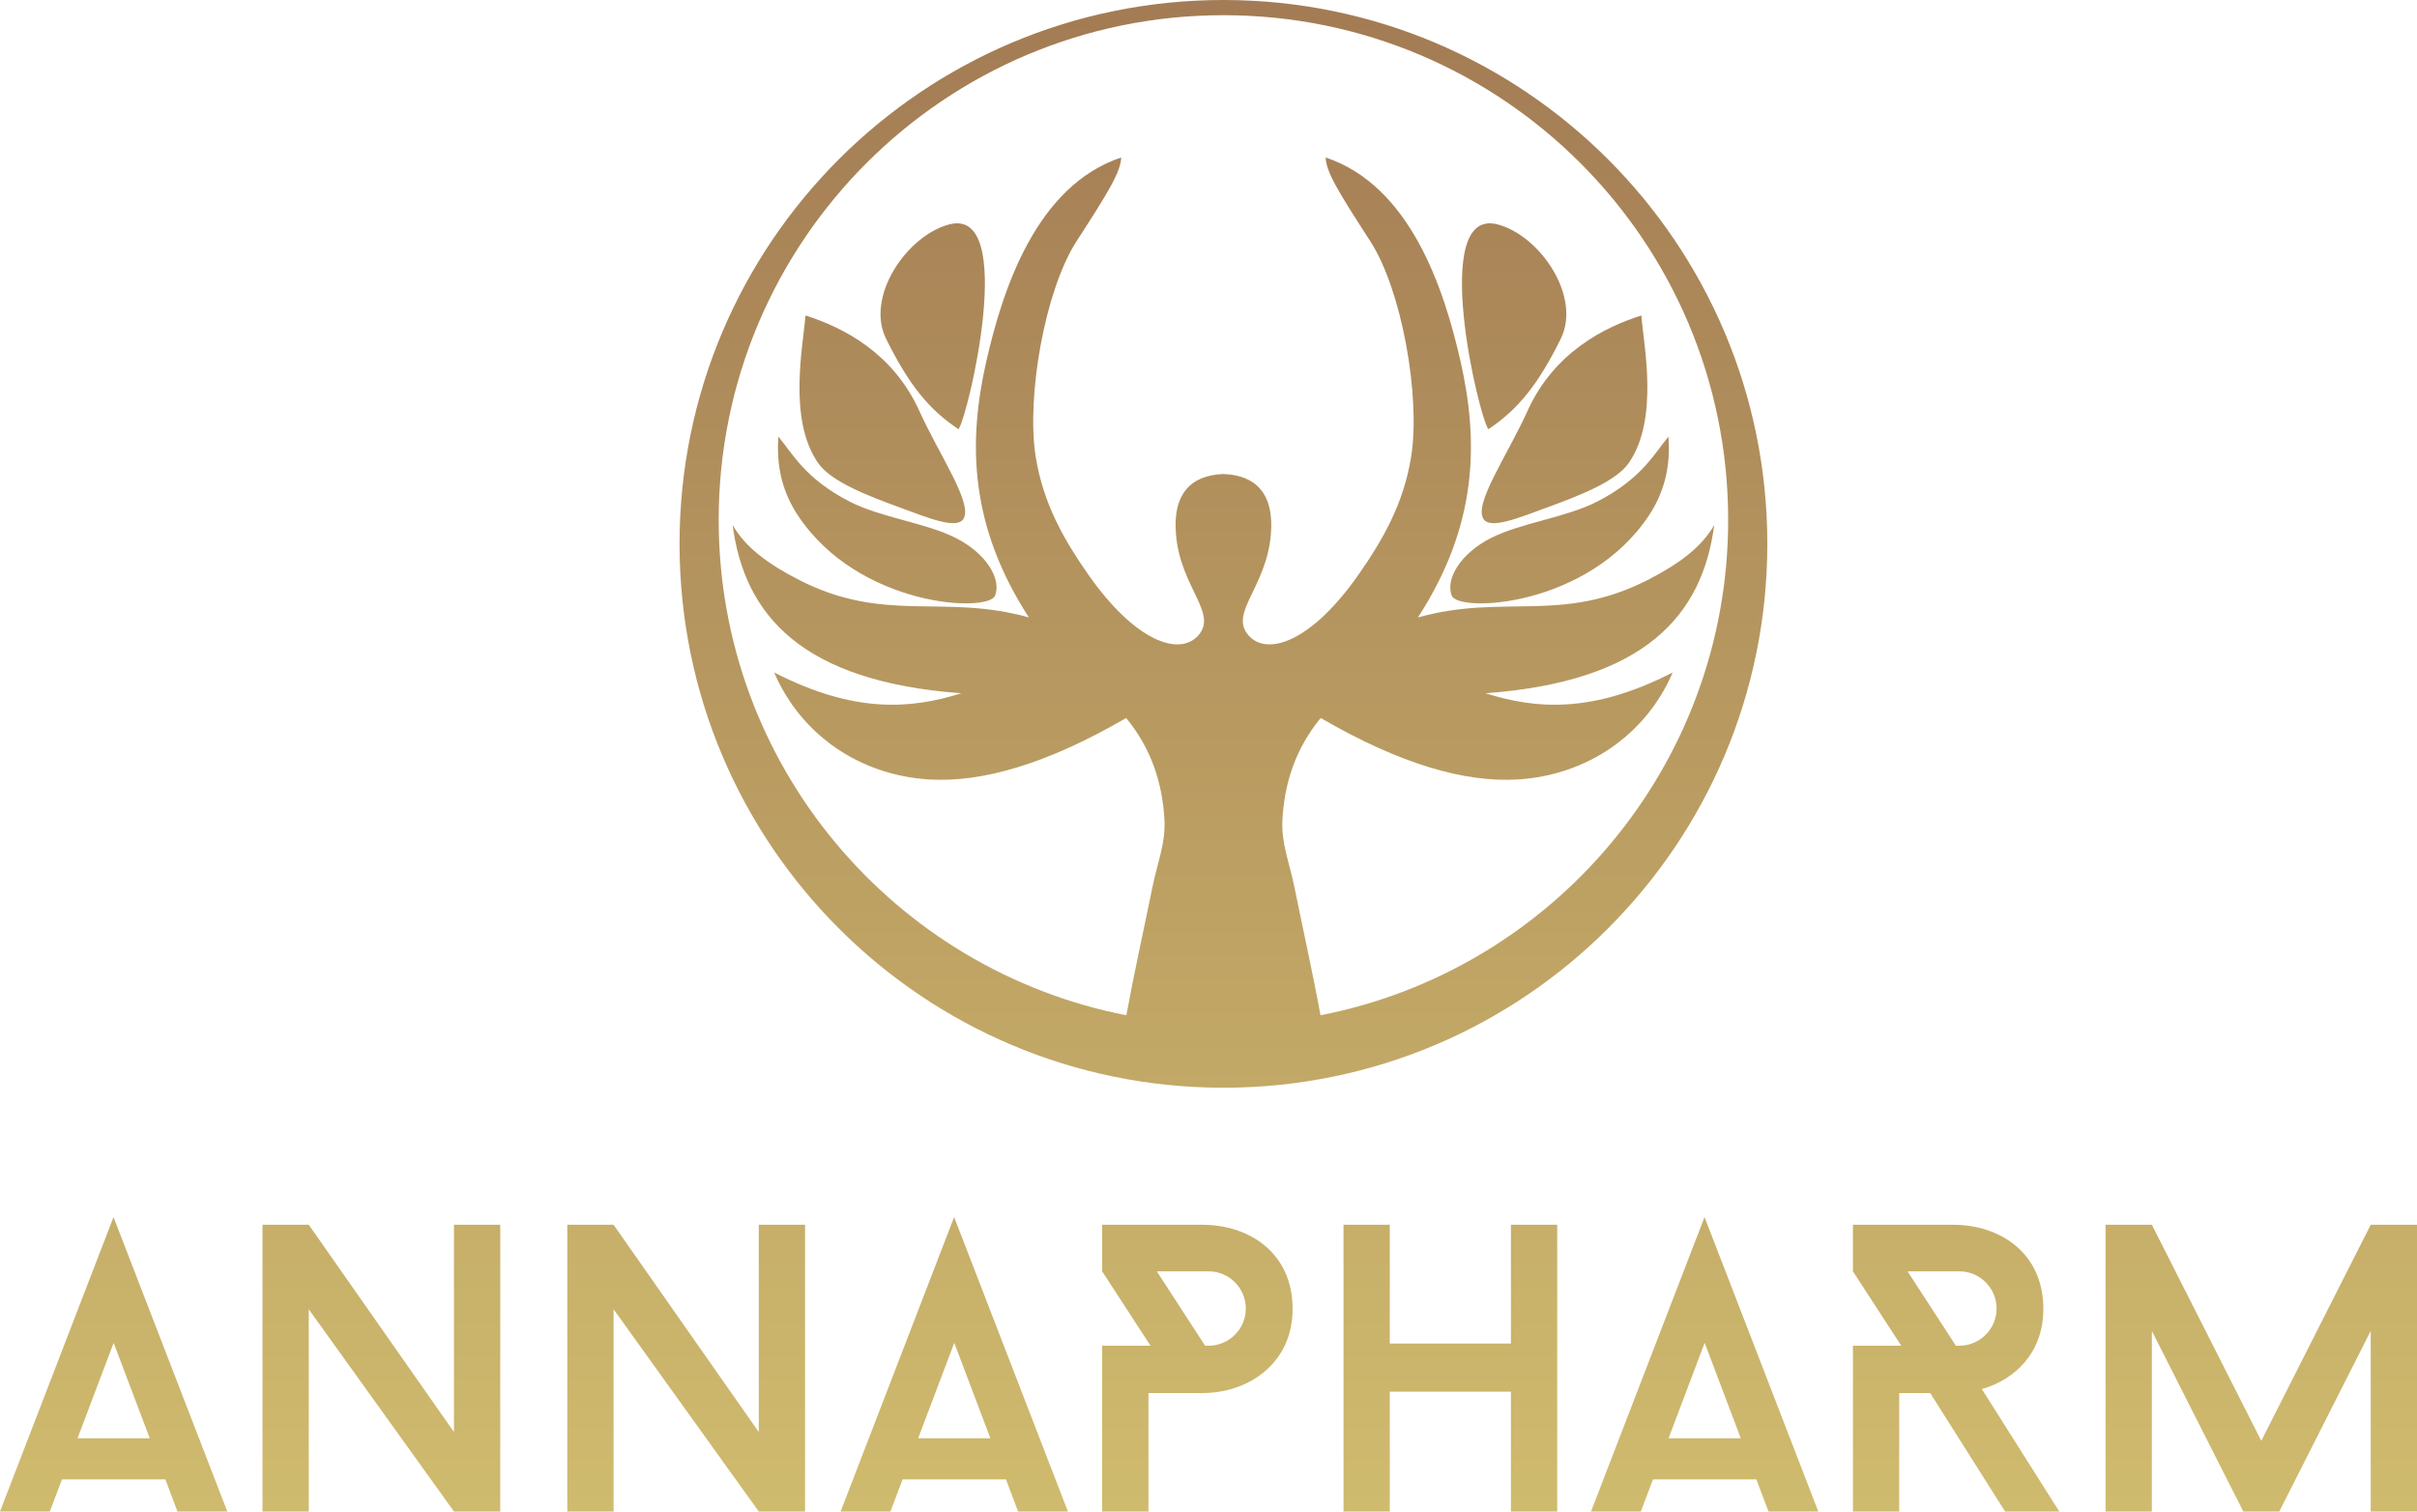 <?xml version="1.0" encoding="UTF-8"?> <svg xmlns="http://www.w3.org/2000/svg" xmlns:xlink="http://www.w3.org/1999/xlink" xmlns:xodm="http://www.corel.com/coreldraw/odm/2003" xml:space="preserve" width="377.587mm" height="236.145mm" version="1.1" style="shape-rendering:geometricPrecision; text-rendering:geometricPrecision; image-rendering:optimizeQuality; fill-rule:evenodd; clip-rule:evenodd" viewBox="0 0 7045.73 4406.44"> <defs> <style type="text/css"> .fil0 {fill:url(#id0)} </style> <linearGradient id="id0" gradientUnits="userSpaceOnUse" x1="3522.87" y1="4406.43" x2="3522.87" y2="0"> <stop offset="0" style="stop-opacity:1; stop-color:#CFBB6E"></stop> <stop offset="1" style="stop-opacity:1; stop-color:#A37B54"></stop> </linearGradient> </defs> <g id="Слой_x0020_1">  <path class="fil0" d="M3566.4 3170.94c-875.63,0 -1585.47,-709.84 -1585.47,-1585.47 0,-875.63 709.84,-1585.47 1585.47,-1585.47 875.63,0 1585.47,709.84 1585.47,1585.47 0,875.63 -709.84,1585.47 -1585.47,1585.47zm2571.52 399.53l134.92 0 318.99 629.84 318.99 -629.84 134.92 0 0 835.96 -134.92 0 0 -526.39 -266.6 526.39 -9.39 0 -86 0 -9.39 0 -266.6 -526.39 0 526.39 -134.92 0 0 -835.96zm-2221.47 0l134.92 0 0 346.16 353.1 0 0 -346.16 134.92 0 0 835.96 -134.92 0 0 -349.36 -353.1 0 0 349.36 -134.92 0 0 -835.96zm1484.97 0l134.92 0 157.41 0c134.92,0 262.8,80.83 262.8,245.31 0,125.9 -80.55,205.39 -179.26,233.68l225.7 356.97 -157.93 0 -218.34 -345.34 -90.37 0 0 345.34 -102.77 0 -32.14 0 0 -345.34 0 -138.01 134.92 0 6 0 -140.92 -216.88 0 -135.73zm300.12 352.61l10.2 0c59.64,0 108.44,-48.8 108.44,-108.44l0 0c0,-59.64 -48.8,-108.44 -108.44,-108.44l-151.11 0 140.92 216.88zm-2488.61 -352.61l134.92 0 157.41 0c134.92,0 262.8,80.83 262.8,245.31 0,160.23 -130.45,245.31 -262.8,245.31l-157.41 0 0 345.34 -134.92 0 0 -345.34 0 -138.01 134.92 0 6 0 -140.92 -216.88 0 -135.73zm300.12 352.61l10.2 0c59.64,0 108.44,-48.8 108.44,-108.44l0 0c0,-59.64 -48.8,-108.44 -108.44,-108.44l-151.11 0 140.92 216.88zm-1301.13 -352.61l134.92 0 0 835.96 -134.92 0 -423.27 -589.61 0 589.61 -134.92 0 0 -835.96 134.92 0 423.27 604.28 0 -604.28zm-888.55 0l134.92 0 0 835.96 -134.92 0 -423.27 -589.61 0 589.61 -134.92 0 0 -835.96 134.92 0 423.27 604.28 0 -604.28zm3645.49 -22.46l-330.94 858.42 145.22 0 35.46 -93.7 301.27 0 35.46 93.7 145.22 0 -331.7 -858.42zm-104.92 644.91l105.29 -278.24 105.29 278.24 -210.59 0zm-2082.55 -644.91l-330.94 858.42 145.22 0 35.46 -93.7 301.27 0 35.46 93.7 145.22 0 -331.7 -858.42zm-104.92 644.91l105.29 -278.24 105.29 278.24 -210.59 0zm-2345.55 -644.91l-330.94 858.42 145.23 0 35.46 -93.7 301.27 0 35.46 93.7 145.22 0 -331.7 -858.42zm-104.92 644.91l105.29 -278.24 105.29 278.24 -210.59 0zm2773.27 -2392.96c-173.7,-268.23 -177.88,-510.63 -123.81,-747.9 47.45,-208.2 145.17,-510.21 392.94,-592.97 -1.55,42.68 -37.41,100.62 -130.36,244.5 -92.06,142.49 -146.3,452.34 -119.19,625.89 21.82,139.67 84.17,245.91 152.89,344.54 135.59,194.61 265.82,241.31 321.46,178.25 57.31,-64.94 -51.03,-138.41 -64.93,-292.03 -11.24,-124.24 46.57,-174.91 138.1,-178.4 91.53,3.49 149.34,54.16 138.1,178.4 -13.9,153.63 -122.24,227.09 -64.93,292.03 55.64,63.06 185.87,16.36 321.46,-178.25 68.72,-98.63 131.07,-204.87 152.89,-344.54 27.12,-173.55 -27.13,-483.4 -119.19,-625.89 -92.95,-143.88 -128.81,-201.81 -130.36,-244.5 247.78,82.76 345.5,384.77 392.94,592.97 54.07,237.26 49.89,479.67 -123.81,747.9 250.34,-70.05 417.95,19 669.34,-109.02 91.94,-46.82 157.8,-96.19 194.23,-160.44 -34.3,263.71 -202.04,456.25 -666.52,490.53 147.31,46.52 312.03,59.38 545.49,-60.65 -78.11,182.12 -249.94,299.49 -451.09,311.87 -153.32,9.43 -341.17,-43.38 -575,-179.13 -72.93,88.75 -105.72,188.83 -111.59,296.49 -3.79,69.49 20.26,123.44 35.34,198.24 21.7,107.64 52.97,248 75.7,371.87 677.19,-131.96 1188.35,-728.27 1188.35,-1444.06 0,-812.61 -658.75,-1471.36 -1471.36,-1471.36 -812.61,0 -1471.36,658.75 -1471.36,1471.36 0,715.79 511.17,1312.1 1188.35,1444.06 22.73,-123.87 54,-264.23 75.7,-371.87 15.08,-74.81 39.13,-128.76 35.34,-198.24 -5.87,-107.67 -38.66,-207.74 -111.59,-296.49 -233.83,135.75 -421.68,188.56 -575,179.13 -201.15,-12.38 -372.98,-129.75 -451.09,-311.87 233.46,120.03 398.18,107.17 545.49,60.65 -464.49,-34.28 -632.22,-226.82 -666.52,-490.53 36.42,64.25 102.28,113.62 194.23,160.44 251.39,128.02 419,38.97 669.34,109.02zm1339.44 -548.72c87.9,-58.37 146.43,-132.88 211.12,-263.8 60.84,-123.12 -61.04,-301.04 -184.28,-333.25 -199.79,-52.22 -54.77,560.76 -26.84,597.06zm445.94 -331.57c-107.61,34.18 -254.27,107.13 -331.92,278.47 -58.84,129.84 -157.06,270.5 -128.29,314.84 20,30.81 102.35,-3.06 184.29,-33.17 98.03,-36.01 202.45,-76.28 240,-131.12 87.51,-127.81 42.91,-340.05 35.92,-429.02zm78.96 353.24c-40.11,47.81 -77.54,122.74 -207.67,189.33 -91.83,46.99 -221.77,61.73 -309.52,106.14 -87.86,44.46 -133.47,118.58 -114.49,167.9 19.55,50.8 397.73,33.69 574.97,-233.82 43.4,-65.5 63.69,-140.57 56.7,-229.55zm-2069.57 -21.67c-87.9,-58.37 -146.43,-132.88 -211.12,-263.8 -60.84,-123.12 61.04,-301.04 184.28,-333.25 199.78,-52.22 54.76,560.76 26.84,597.06zm-445.94 -331.57c107.61,34.18 254.27,107.13 331.92,278.47 58.84,129.84 157.06,270.5 128.29,314.84 -20,30.81 -102.35,-3.06 -184.29,-33.17 -98.03,-36.01 -202.45,-76.28 -240,-131.12 -87.51,-127.81 -42.92,-340.05 -35.92,-429.02zm-78.96 353.24c40.11,47.81 77.54,122.74 207.67,189.33 91.83,46.99 221.77,61.73 309.52,106.14 87.86,44.46 133.47,118.58 114.49,167.9 -19.54,50.8 -397.73,33.69 -574.97,-233.82 -43.4,-65.5 -63.69,-140.57 -56.7,-229.55z"></path> </g> </svg> 